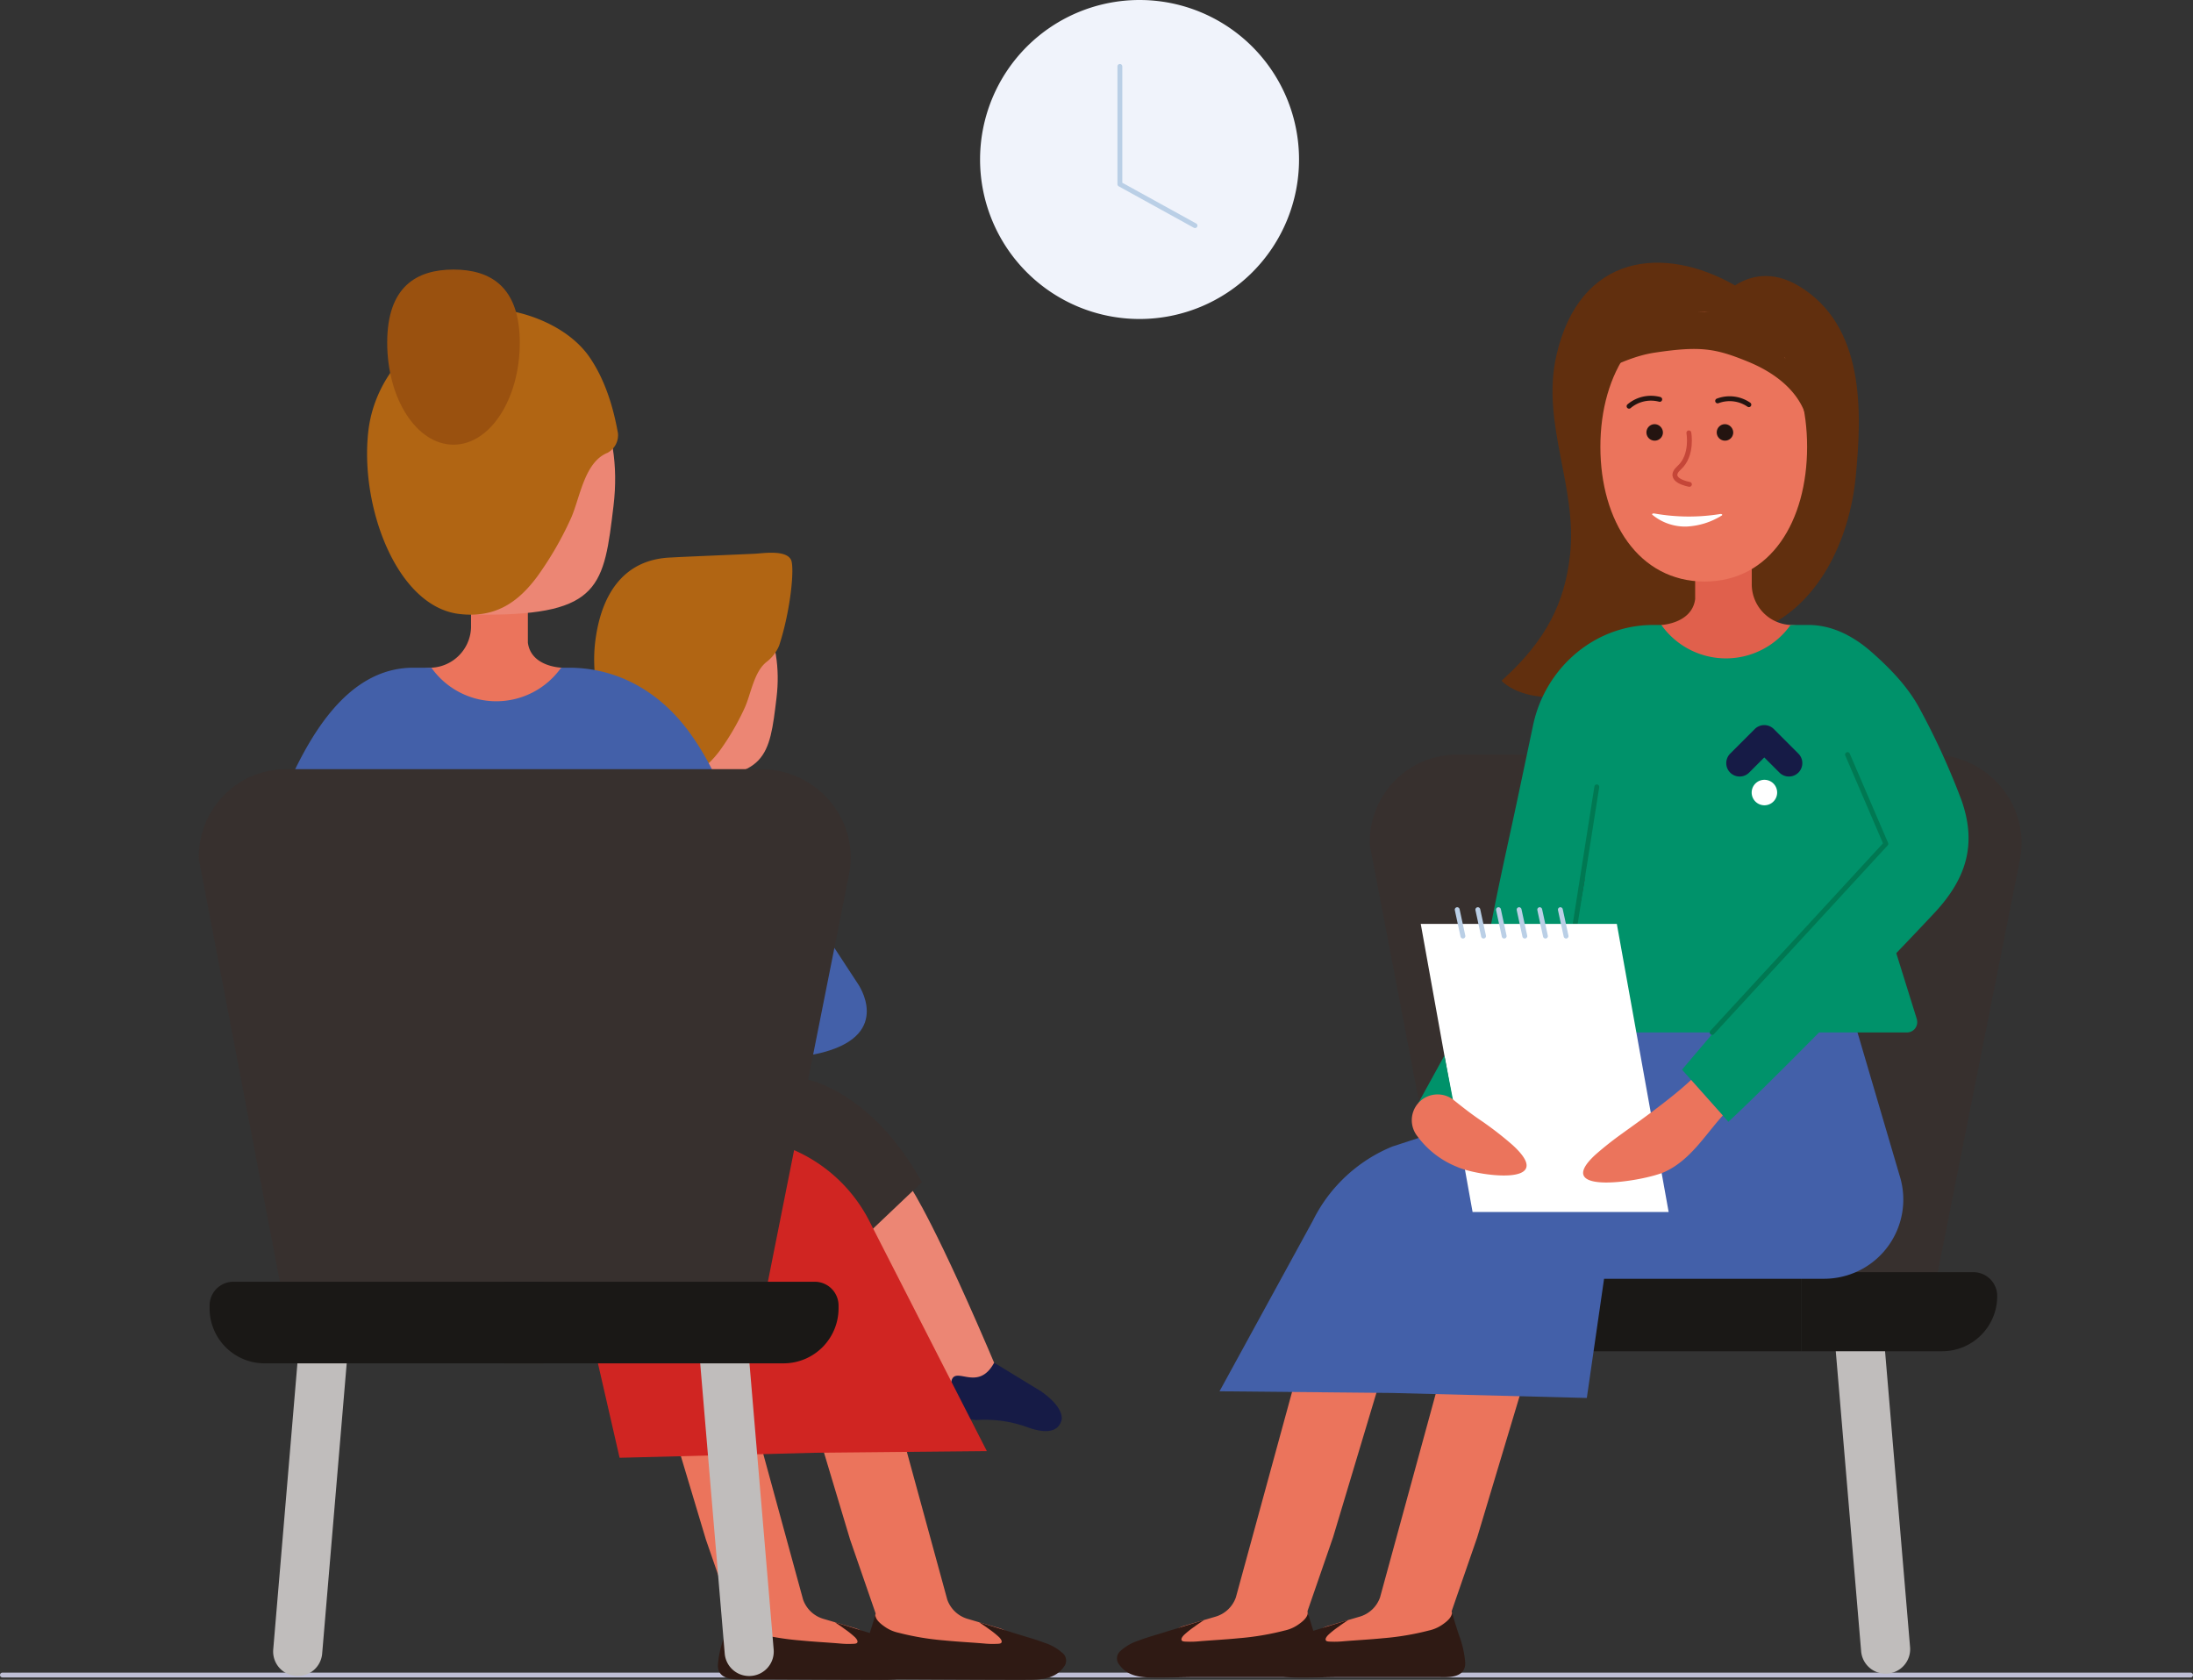 <svg xmlns="http://www.w3.org/2000/svg" xmlns:xlink="http://www.w3.org/1999/xlink" width="498.442" height="381.763" viewBox="0 0 498.442 381.763">
  <rect x="0" y="0" width="498.442" height="381.763" fill="#333333" stroke="none"/>
  <defs>
    <clipPath id="clip-path">
      <rect id="Rectangle_1163" data-name="Rectangle 1163" width="498.442" height="381.763" fill="none"/>
    </clipPath>
  </defs>
  <g id="Group_591" data-name="Group 591" clip-path="url(#clip-path)">
    <path id="Path_551" data-name="Path 551" d="M295.254,36.248A36.248,36.248,0,1,1,259.005,0a36.248,36.248,0,0,1,36.249,36.248" fill="#f0f3fb"/>
    <path id="Path_552" data-name="Path 552" d="M254.534,15.091V41.857l17.076,9.418" fill="none" stroke="#bacfe6" stroke-linecap="round" stroke-linejoin="round" stroke-width="1.106"/>
    <path id="Path_553" data-name="Path 553" d="M164.937,208.982l12.69,14.6-5.333-12.157,5.95-13.413,16.746,25.57s7.992,11.312-7.826,15.555c-19.791,5.31-38.713-9.666-38.713-9.666" fill="#4360a9"/>
    <path id="Path_554" data-name="Path 554" d="M207.071,270.019s5.68,8.319,20.005,42.329l-10.166,3.8s-18-37.034-23.555-40.412,13.716-5.718,13.716-5.718" fill="#ec8674"/>
    <path id="Path_555" data-name="Path 555" d="M182.566,245.154s14.943,1.9,26.983,23.52l-16.194,15.379-28.869-15.379Z" fill="#37302e"/>
    <path id="Path_556" data-name="Path 556" d="M172.419,188.379s-5.623-.1-6.2-4.552v-7.9h-10.3v5.151a7.533,7.533,0,0,1-7.192,7.3c-.052,0,.052,0,0,0-5.222.225-1.927,4.563-1.927,4.563s13.437,13.045,13.808,13.7,12.113-9.85,12.113-9.85Z" fill="#eb745c"/>
    <path id="Path_557" data-name="Path 557" d="M139.049,154.085c-1.615,13.475,3.859,22.839,15.888,22.839,19.357,0,19.943-4.876,21.558-18.352s-4.022-25.231-15.966-26.663-19.865,8.7-21.48,22.176" fill="#ec8674"/>
    <path id="Path_558" data-name="Path 558" d="M157.123,125.373l-.017-.043s-.035.006.017.043" fill="#b16513"/>
    <path id="Path_559" data-name="Path 559" d="M177.087,146.728c2.657-8.125,3.55-17.888,2.686-19.539-1.178-2.252-6.23-1.458-8.186-1.346-1.354.078-18.825.8-18.823.849-10.952.285-16.177,8.3-17.49,19.261-1.516,12.652,4.718,29.589,15.259,30.852,5.983.717,9.84-1.856,13.143-6.315a56.677,56.677,0,0,0,5.534-9.517c1.446-3.053,2.108-8.322,5.068-10.578a9.074,9.074,0,0,0,2.809-3.667" fill="#b16513"/>
    <path id="Path_560" data-name="Path 560" d="M440.318,289.637H330.047l-18.712-97.608a19.923,19.923,0,0,1,11.707-18.813,20.773,20.773,0,0,1,8.315-1.727h107.61c12.9,0,22.6,11.549,20.122,23.969Z" fill="#37302e"/>
    <line id="Line_224" data-name="Line 224" x2="497.336" transform="translate(0.553 380.679)" fill="none" stroke="#bebed5" stroke-linecap="round" stroke-linejoin="round" stroke-width="1.106"/>
    <path id="Path_561" data-name="Path 561" d="M408.888,65.017c-6.162-3.713-11.307-2.262-14.529-.151C378.2,55.628,359.035,57.539,353.745,80.8c-3.533,15.539,4.866,29.818,3.088,45.477-1.172,10.322-5.118,19.1-15.554,28.423,0,0,5.78,6.665,20.831,2.152l36.825-13.305c14.325-5.175,21.439-20.883,22.838-35.12,1.46-14.858,2.123-34.366-12.885-43.41" fill="#612f0e"/>
    <path id="Path_562" data-name="Path 562" d="M429.021,380.345l.043,0a5.559,5.559,0,0,0,5.071-6.008l-5.84-69.1-11.122.94,5.84,69.1a5.559,5.559,0,0,0,6.008,5.072" fill="#c0bdbc"/>
    <path id="Path_563" data-name="Path 563" d="M409.373,307.091h-95.86a9.218,9.218,0,0,1-9.218-9.218V297.8a9.218,9.218,0,0,1,9.218-9.218h95.86Z" fill="#1a1816"/>
    <path id="Path_564" data-name="Path 564" d="M441.436,307.091H409.373V289.125h39.171a5.4,5.4,0,0,1,5.395,5.394v.069a12.5,12.5,0,0,1-12.5,12.5" fill="#1a1816"/>
    <path id="Path_565" data-name="Path 565" d="M346.4,313.911H327.1l-13.431,49.116a6.971,6.971,0,0,1-4.615,4.381l-7.3,2.142a6.229,6.229,0,0,0-4.265,6.992l16.93,2.3,15.257-3.344-1.15-1.6c1.22-2.438,2.044-5.532,1.411-7.709l5.819-16.817Z" fill="#eb745c"/>
    <path id="Path_566" data-name="Path 566" d="M301.918,371.537c-.5.508-.794,1-.518,1.328.209.245.928.213,1.209.229a19.5,19.5,0,0,0,2.691-.082c3.009-.253,6.028-.4,9.033-.7a61.59,61.59,0,0,0,10.4-1.745,8.556,8.556,0,0,0,3.014-1.283c1.124-.755,2.532-1.916,2.2-3.091,0,0,.626,2.309,1.671,5.444a22.379,22.379,0,0,1,1.412,6.346c0,3.632-4.42,3.168-6.271,3.168H305c-3.48,0-6.959.158-10.439.1-2.875-.044-5.629-.433-7.423-2.959a2.217,2.217,0,0,1,.125-2.931,11.241,11.241,0,0,1,4.311-2.516c1.665-.653,3.391-1.129,5.1-1.656l6.964-2.149,2.771-.856c-.76.54-1.48.973-2.11,1.468a20.428,20.428,0,0,0-2.383,1.885" fill="#2f1a14"/>
    <path id="Path_567" data-name="Path 567" d="M313.631,313.911h-19.3L280.9,363.027a6.971,6.971,0,0,1-4.615,4.381l-7.3,2.142a6.229,6.229,0,0,0-4.265,6.992l16.93,2.3,15.257-3.344-1.15-1.6c1.22-2.438,2.044-5.532,1.411-7.709l5.819-16.817Z" fill="#eb745c"/>
    <path id="Path_568" data-name="Path 568" d="M377.611,142.033s6.962-.322,7.678-5.888v-9.869h12.862v6.436a9.274,9.274,0,0,0,8.63,9.311l.2.01c6.523.282,2.567,5.5,2.567,5.5s-16.787,6.214-17.25,7.029-15.132-2.221-15.132-2.221Z" fill="#e0604c"/>
    <path id="Path_569" data-name="Path 569" d="M365.812,234.644l-4.24,11.191-45.088,14.723a34.934,34.934,0,0,0-18.1,16.884l-21.2,38.751,39.023.377,70.768-62.384,28.846-1.9,1.9-23.153Z" fill="#4360a9"/>
    <path id="Path_570" data-name="Path 570" d="M421.519,232.361,431.767,267.2a18.011,18.011,0,0,1-17.182,23.42h-50l-3.92,27.089-44.454-1.141L326.14,278.9a41.178,41.178,0,0,1,21.513-22.436l16.174-7.21" fill="#4360a9"/>
    <path id="Path_571" data-name="Path 571" d="M392.293,162.8a2.361,2.361,0,1,1-2.361-2.361A2.361,2.361,0,0,1,392.293,162.8Z" fill="none" stroke="#007852" stroke-linecap="round" stroke-linejoin="round" stroke-width="1.106"/>
    <path id="Path_572" data-name="Path 572" d="M392.293,173.85a2.361,2.361,0,1,1-2.361-2.361A2.361,2.361,0,0,1,392.293,173.85Z" fill="none" stroke="#007852" stroke-linecap="round" stroke-linejoin="round" stroke-width="1.106"/>
    <path id="Path_573" data-name="Path 573" d="M392.293,184.176a2.361,2.361,0,1,1-2.361-2.361A2.361,2.361,0,0,1,392.293,184.176Z" fill="none" stroke="#007852" stroke-linecap="round" stroke-linejoin="round" stroke-width="1.106"/>
    <path id="Path_574" data-name="Path 574" d="M392.293,195.792a2.361,2.361,0,1,1-2.361-2.361A2.361,2.361,0,0,1,392.293,195.792Z" fill="none" stroke="#007852" stroke-linecap="round" stroke-linejoin="round" stroke-width="1.106"/>
    <path id="Path_575" data-name="Path 575" d="M410.732,101.545c0,16.909-8.3,30.617-23.284,30.617s-23.7-13.708-23.7-30.617,8.717-30.617,23.7-30.617,23.284,13.708,23.284,30.617" fill="#eb745c"/>
    <path id="Path_576" data-name="Path 576" d="M377.961,98.374A1.874,1.874,0,1,1,376.09,96.4a1.925,1.925,0,0,1,1.871,1.974" fill="#241410"/>
    <path id="Path_577" data-name="Path 577" d="M393.94,98.374a1.874,1.874,0,1,1-1.871-1.974,1.925,1.925,0,0,1,1.871,1.974" fill="#241410"/>
    <path id="Path_578" data-name="Path 578" d="M390.4,91.114a7.708,7.708,0,0,1,7.093.857" fill="none" stroke="#241410" stroke-linecap="round" stroke-linejoin="round" stroke-width="1.106"/>
    <path id="Path_579" data-name="Path 579" d="M377.237,90.764a7.707,7.707,0,0,0-6.972,1.558" fill="none" stroke="#241410" stroke-linecap="round" stroke-linejoin="round" stroke-width="1.106"/>
    <path id="Path_580" data-name="Path 580" d="M383.855,98.374s.943,5.1-2.2,7.933,2.332,3.77,2.332,3.77" fill="none" stroke="#c54638" stroke-linecap="round" stroke-linejoin="round" stroke-width="1.106"/>
    <path id="Path_581" data-name="Path 581" d="M375.991,116.694a44.734,44.734,0,0,0,14.995.125c.356-.055.615.186.36.332a16.6,16.6,0,0,1-8.054,2.518A11.719,11.719,0,0,1,375.569,117c-.2-.161.088-.369.422-.3" fill="#fff"/>
    <path id="Path_582" data-name="Path 582" d="M362.267,83.054c-1.261,4.294,5.242-1.625,13.823-2.91,10.341-1.549,13.771-.991,21.17,2.035,12.9,5.274,13.472,13.727,13.472,13.727l2.354-1.327c5.607-5.073-1.6-8.4-7.424-13.234a12.751,12.751,0,0,0-14.431-10.954l-3.784.537H372.89Z" fill="#612f0e"/>
    <path id="Path_583" data-name="Path 583" d="M418.4,176.193l10.289,33.012,6.982,22.4a2.2,2.2,0,0,1,.044.237,2.333,2.333,0,0,1-2.281,2.8H353.874l9.109-50.183-2.654,14.624-12.873,53.591L336.5,243.184l-.61-13.049c1.432-15.206,5.891-33.737,9.048-48.681l3.519-16.662c2.62-12.405,13.031-21.989,25.689-22.71q.858-.048,1.724-.049h1.738a17.989,17.989,0,0,0,29.365,0h4.085c5.459,0,10.339,2.637,14.347,6.172,4.246,3.745,8.309,7.942,10.951,12.92a165.236,165.236,0,0,1,9.45,20.69c3.476,9.806,1.341,17.667-6.167,25.694-14.8,15.827-39.056,40.31-46.8,47.436L382.3,243.093l35.317-41.614c3.3-3.36,4.114-13.035,2.13-17.3-1.9-4.077-3.236-9.353-5.9-12.687" fill="#00926a"/>
    <path id="Path_584" data-name="Path 584" d="M389.148,234.644l39.481-42.874-8.711-20.281" fill="none" stroke="#007852" stroke-linecap="round" stroke-linejoin="round" stroke-width="1.106"/>
    <path id="Path_585" data-name="Path 585" d="M269.148,371.537c-.5.508-.794,1-.518,1.328.209.245.928.213,1.209.229a19.5,19.5,0,0,0,2.691-.082c3.009-.253,6.028-.4,9.033-.7a61.59,61.59,0,0,0,10.4-1.745,8.556,8.556,0,0,0,3.014-1.283c1.124-.755,2.532-1.916,2.195-3.091,0,0,.626,2.309,1.671,5.444a22.379,22.379,0,0,1,1.412,6.346c0,3.632-4.42,3.168-6.271,3.168H272.234c-3.48,0-6.959.158-10.439.1-2.875-.044-5.629-.433-7.423-2.959a2.217,2.217,0,0,1,.125-2.931,11.241,11.241,0,0,1,4.311-2.516c1.665-.653,3.391-1.129,5.1-1.656l6.964-2.149,2.771-.856c-.76.54-1.48.973-2.11,1.468a20.428,20.428,0,0,0-2.383,1.885" fill="#2f1a14"/>
    <path id="Path_586" data-name="Path 586" d="M401.087,177.224a2.891,2.891,0,0,1,2.837,2.938,2.895,2.895,0,1,1-2.837-2.938" fill="#fff"/>
    <path id="Path_587" data-name="Path 587" d="M393.248,175.587h0a3.055,3.055,0,0,0,4.308,0L401,172.139l3.446,3.446a3.046,3.046,0,0,0,4.308-4.308l-5.6-5.6a3.056,3.056,0,0,0-4.308,0h0l-5.6,5.6a3.055,3.055,0,0,0,0,4.308" fill="#161b46"/>
    <line id="Line_225" data-name="Line 225" x1="8.802" y2="55.823" transform="translate(354.134 178.821)" fill="none" stroke="#007852" stroke-linecap="round" stroke-linejoin="round" stroke-width="1.106"/>
    <path id="Path_588" data-name="Path 588" d="M334.7,275.449h44.564l-11.779-65.48H322.919Z" fill="#fff"/>
    <path id="Path_589" data-name="Path 589" d="M391.568,253.509c-4.119,4.569-7.363,10.145-13.238,12.835-4.555,2.086-26.182,5.636-15.641-3.986a76.554,76.554,0,0,1,6.132-4.834c1.238-.937,10.688-7.481,15.547-12.1Z" fill="#eb745c"/>
    <line id="Line_226" data-name="Line 226" x2="1.299" y2="6.006" transform="translate(331.204 206.733)" fill="none" stroke="#bacfe6" stroke-linecap="round" stroke-linejoin="round" stroke-width="1.106"/>
    <line id="Line_227" data-name="Line 227" x2="1.299" y2="6.006" transform="translate(335.893 206.733)" fill="none" stroke="#bacfe6" stroke-linecap="round" stroke-linejoin="round" stroke-width="1.106"/>
    <line id="Line_228" data-name="Line 228" x2="1.299" y2="6.006" transform="translate(340.583 206.733)" fill="none" stroke="#bacfe6" stroke-linecap="round" stroke-linejoin="round" stroke-width="1.106"/>
    <line id="Line_229" data-name="Line 229" x2="1.299" y2="6.006" transform="translate(345.272 206.733)" fill="none" stroke="#bacfe6" stroke-linecap="round" stroke-linejoin="round" stroke-width="1.106"/>
    <line id="Line_230" data-name="Line 230" x2="1.299" y2="6.006" transform="translate(349.961 206.733)" fill="none" stroke="#bacfe6" stroke-linecap="round" stroke-linejoin="round" stroke-width="1.106"/>
    <line id="Line_231" data-name="Line 231" x2="1.299" y2="6.006" transform="translate(354.65 206.733)" fill="none" stroke="#bacfe6" stroke-linecap="round" stroke-linejoin="round" stroke-width="1.106"/>
    <path id="Path_590" data-name="Path 590" d="M328.3,239.893l-5.936,10.79,8.567,2.859Z" fill="#00926a"/>
    <path id="Path_591" data-name="Path 591" d="M322.366,250.683a5.865,5.865,0,0,0-.179,7.586A20.7,20.7,0,0,0,331.2,265.2c4.555,2.086,23.125,4.644,12.584-4.978a76.5,76.5,0,0,0-6.132-4.834c-.932-.706-2.425-1.5-7.2-5.35a5.878,5.878,0,0,0-8.087.645" fill="#eb745c"/>
    <path id="Path_592" data-name="Path 592" d="M241.276,322.781h0c-.937,3.231-4.572,2.722-7.649,1.612a28.376,28.376,0,0,0-11.809-1.659c-6.94-.731-6.457-5.415-5.555-8.916s6.035,2.647,9.693-4.119l10.591,6.449c4.464,3.122,4.969,5.515,4.729,6.633" fill="#161b46"/>
    <path id="Path_593" data-name="Path 593" d="M67.217,380.877l-.043,0a5.559,5.559,0,0,1-5.071-6.008l5.84-69.1,11.122.94-5.84,69.1a5.559,5.559,0,0,1-6.008,5.072" fill="#c0bdbc"/>
    <path id="Path_594" data-name="Path 594" d="M149.8,314.412h19.3l13.431,49.116a6.971,6.971,0,0,0,4.615,4.381l7.3,2.142a6.229,6.229,0,0,1,4.265,6.992l-16.93,2.3L166.518,376l1.15-1.6c-1.22-2.438-2.044-5.532-1.411-7.709l-5.819-16.817Z" fill="#eb745c"/>
    <path id="Path_595" data-name="Path 595" d="M194.279,372.038c.5.508.794,1,.518,1.328-.209.245-.928.213-1.209.229a19.5,19.5,0,0,1-2.691-.082c-3.009-.253-6.028-.4-9.033-.7a61.587,61.587,0,0,1-10.4-1.745,8.556,8.556,0,0,1-3.014-1.283c-1.124-.755-2.532-1.916-2.2-3.091,0,0-.626,2.309-1.671,5.444a22.378,22.378,0,0,0-1.412,6.346c0,3.632,4.42,3.168,6.271,3.168,2.4,0,28.708.158,32.188.1,2.875-.044,5.629-.433,7.423-2.959a2.217,2.217,0,0,0-.125-2.931,11.24,11.24,0,0,0-4.311-2.516c-1.665-.653-3.391-1.129-5.1-1.656l-6.964-2.149-2.771-.856c.76.54,1.48.973,2.11,1.468a20.426,20.426,0,0,1,2.383,1.885" fill="#2f1a14"/>
    <path id="Path_596" data-name="Path 596" d="M182.566,314.412h19.3L215.3,363.528a6.971,6.971,0,0,0,4.615,4.381l7.3,2.142a6.229,6.229,0,0,1,4.265,6.992l-16.93,2.3L199.288,376l1.15-1.6c-1.22-2.438-2.044-5.532-1.412-7.709l-5.818-16.817Z" fill="#eb745c"/>
    <path id="Path_597" data-name="Path 597" d="M130.385,235.145l4.24,11.191,45.088,14.723a34.934,34.934,0,0,1,18.1,16.884L224.3,329.789l-39.023.377-76.064-75.479-28.846-1.9-1.9-23.153Z" fill="#d02522"/>
    <path id="Path_598" data-name="Path 598" d="M107.5,232.863,97.255,267.7a18.017,18.017,0,0,0-.305,9.731H81.32c1.987,8.041,24.833,13.689,33.117,13.689h17.174l9.216,40.184,44.454-1.141L170.057,279.4a41.182,41.182,0,0,0-21.513-22.436l-16.174-7.21" fill="#d02522"/>
    <path id="Path_599" data-name="Path 599" d="M227.049,372.038c.5.508.794,1,.518,1.328-.209.245-.928.213-1.209.229a19.5,19.5,0,0,1-2.691-.082c-3.009-.253-6.028-.4-9.033-.7a61.587,61.587,0,0,1-10.4-1.745,8.556,8.556,0,0,1-3.014-1.283c-1.124-.755-2.532-1.916-2.195-3.091,0,0-.626,2.309-1.671,5.444a22.378,22.378,0,0,0-1.412,6.346c0,3.632,4.42,3.168,6.271,3.168,2.4,0,28.708.158,32.188.1,2.875-.044,5.629-.433,7.423-2.959a2.217,2.217,0,0,0-.125-2.931,11.24,11.24,0,0,0-4.311-2.516c-1.665-.653-3.391-1.129-5.1-1.656l-6.964-2.149-2.771-.856c.76.54,1.48.973,2.11,1.468a20.428,20.428,0,0,1,2.383,1.885" fill="#2f1a14"/>
    <path id="Path_600" data-name="Path 600" d="M127.75,151.747s-7.053-.12-7.772-5.71v-9.91H107.062v6.463a9.448,9.448,0,0,1-9.022,9.157c-.064,0,.066,0,0,0-6.55.283-2.417,5.724-2.417,5.724s16.856,16.365,17.321,17.184,15.2-12.356,15.2-12.356Z" fill="#eb745c"/>
    <path id="Path_601" data-name="Path 601" d="M76.484,207.345l2,48.334a3.009,3.009,0,0,0,2.875,3.587h62.959a3.247,3.247,0,0,0,2.789-3.949l3.929-53.027,13.452,67.947s11.35-5.166,11.349-5.17c-1.265-11.949,1.953-23.847.091-35.689-1.179-7.5-2.515-14.97-4.055-22.421-2.9-14.012-6.662-28.9-15.255-40.624-6.564-8.957-16.074-14.586-27.335-14.586h-1.746a18.065,18.065,0,0,1-29.487,0h-4.1c-15.516,0-24.258,16.648-29.54,28.955-6.2,14.455-2.642,28.4-8.982,42.837" fill="#4360a9"/>
    <path id="Path_602" data-name="Path 602" d="M88.831,108.821C86.648,127.038,94.048,139.7,110.31,139.7c26.168,0,26.959-6.591,29.142-24.809s-5.437-34.11-21.583-36.045S91.014,90.6,88.831,108.821" fill="#ec8674"/>
    <path id="Path_603" data-name="Path 603" d="M170.73,380.877l.043,0a5.559,5.559,0,0,0,5.071-6.008l-5.84-69.1-11.122.94,5.84,69.1a5.559,5.559,0,0,0,6.008,5.072" fill="#c0bdbc"/>
    <path id="Path_604" data-name="Path 604" d="M113.265,70.006l-.024-.058s-.047.008.024.058" fill="#b16513"/>
    <path id="Path_605" data-name="Path 605" d="M140.43,98.329C139.372,92.4,137.5,86.352,134.1,81.324c-4.367-6.459-13.028-10.216-20.6-11.04,0,.247.088.427.1.673-14.805.386-28.087,12.057-29.863,26.87-2.049,17.1,6.378,40,20.628,41.708,8.089.97,13.3-2.509,17.768-8.537a76.648,76.648,0,0,0,7.481-12.866c2.2-4.633,3.054-13.043,8.472-15.225a4.554,4.554,0,0,0,2.353-4.578" fill="#b16513"/>
    <path id="Path_606" data-name="Path 606" d="M118.14,77.879c0,12.8-6.746,23.182-15.067,23.182S88.006,90.682,88.006,77.879s6.746-16.617,15.067-16.617,15.067,3.814,15.067,16.617" fill="#9a510f"/>
    <path id="Path_607" data-name="Path 607" d="M174.2,292.946H63.925L45.213,195.338A19.923,19.923,0,0,1,56.92,176.525a20.773,20.773,0,0,1,8.315-1.727h107.61c12.9,0,22.6,11.549,20.122,23.969Z" fill="#37302e"/>
    <path id="Path_608" data-name="Path 608" d="M60.147,309.842h63.391V291.3h-70.5a5.4,5.4,0,0,0-5.4,5.394v.647a12.5,12.5,0,0,0,12.5,12.5" fill="#1a1816"/>
    <path id="Path_609" data-name="Path 609" d="M178.083,309.842H114.692V291.3h70.5a5.4,5.4,0,0,1,5.4,5.394v.647a12.5,12.5,0,0,1-12.5,12.5" fill="#1a1816"/>
  </g>
</svg>
